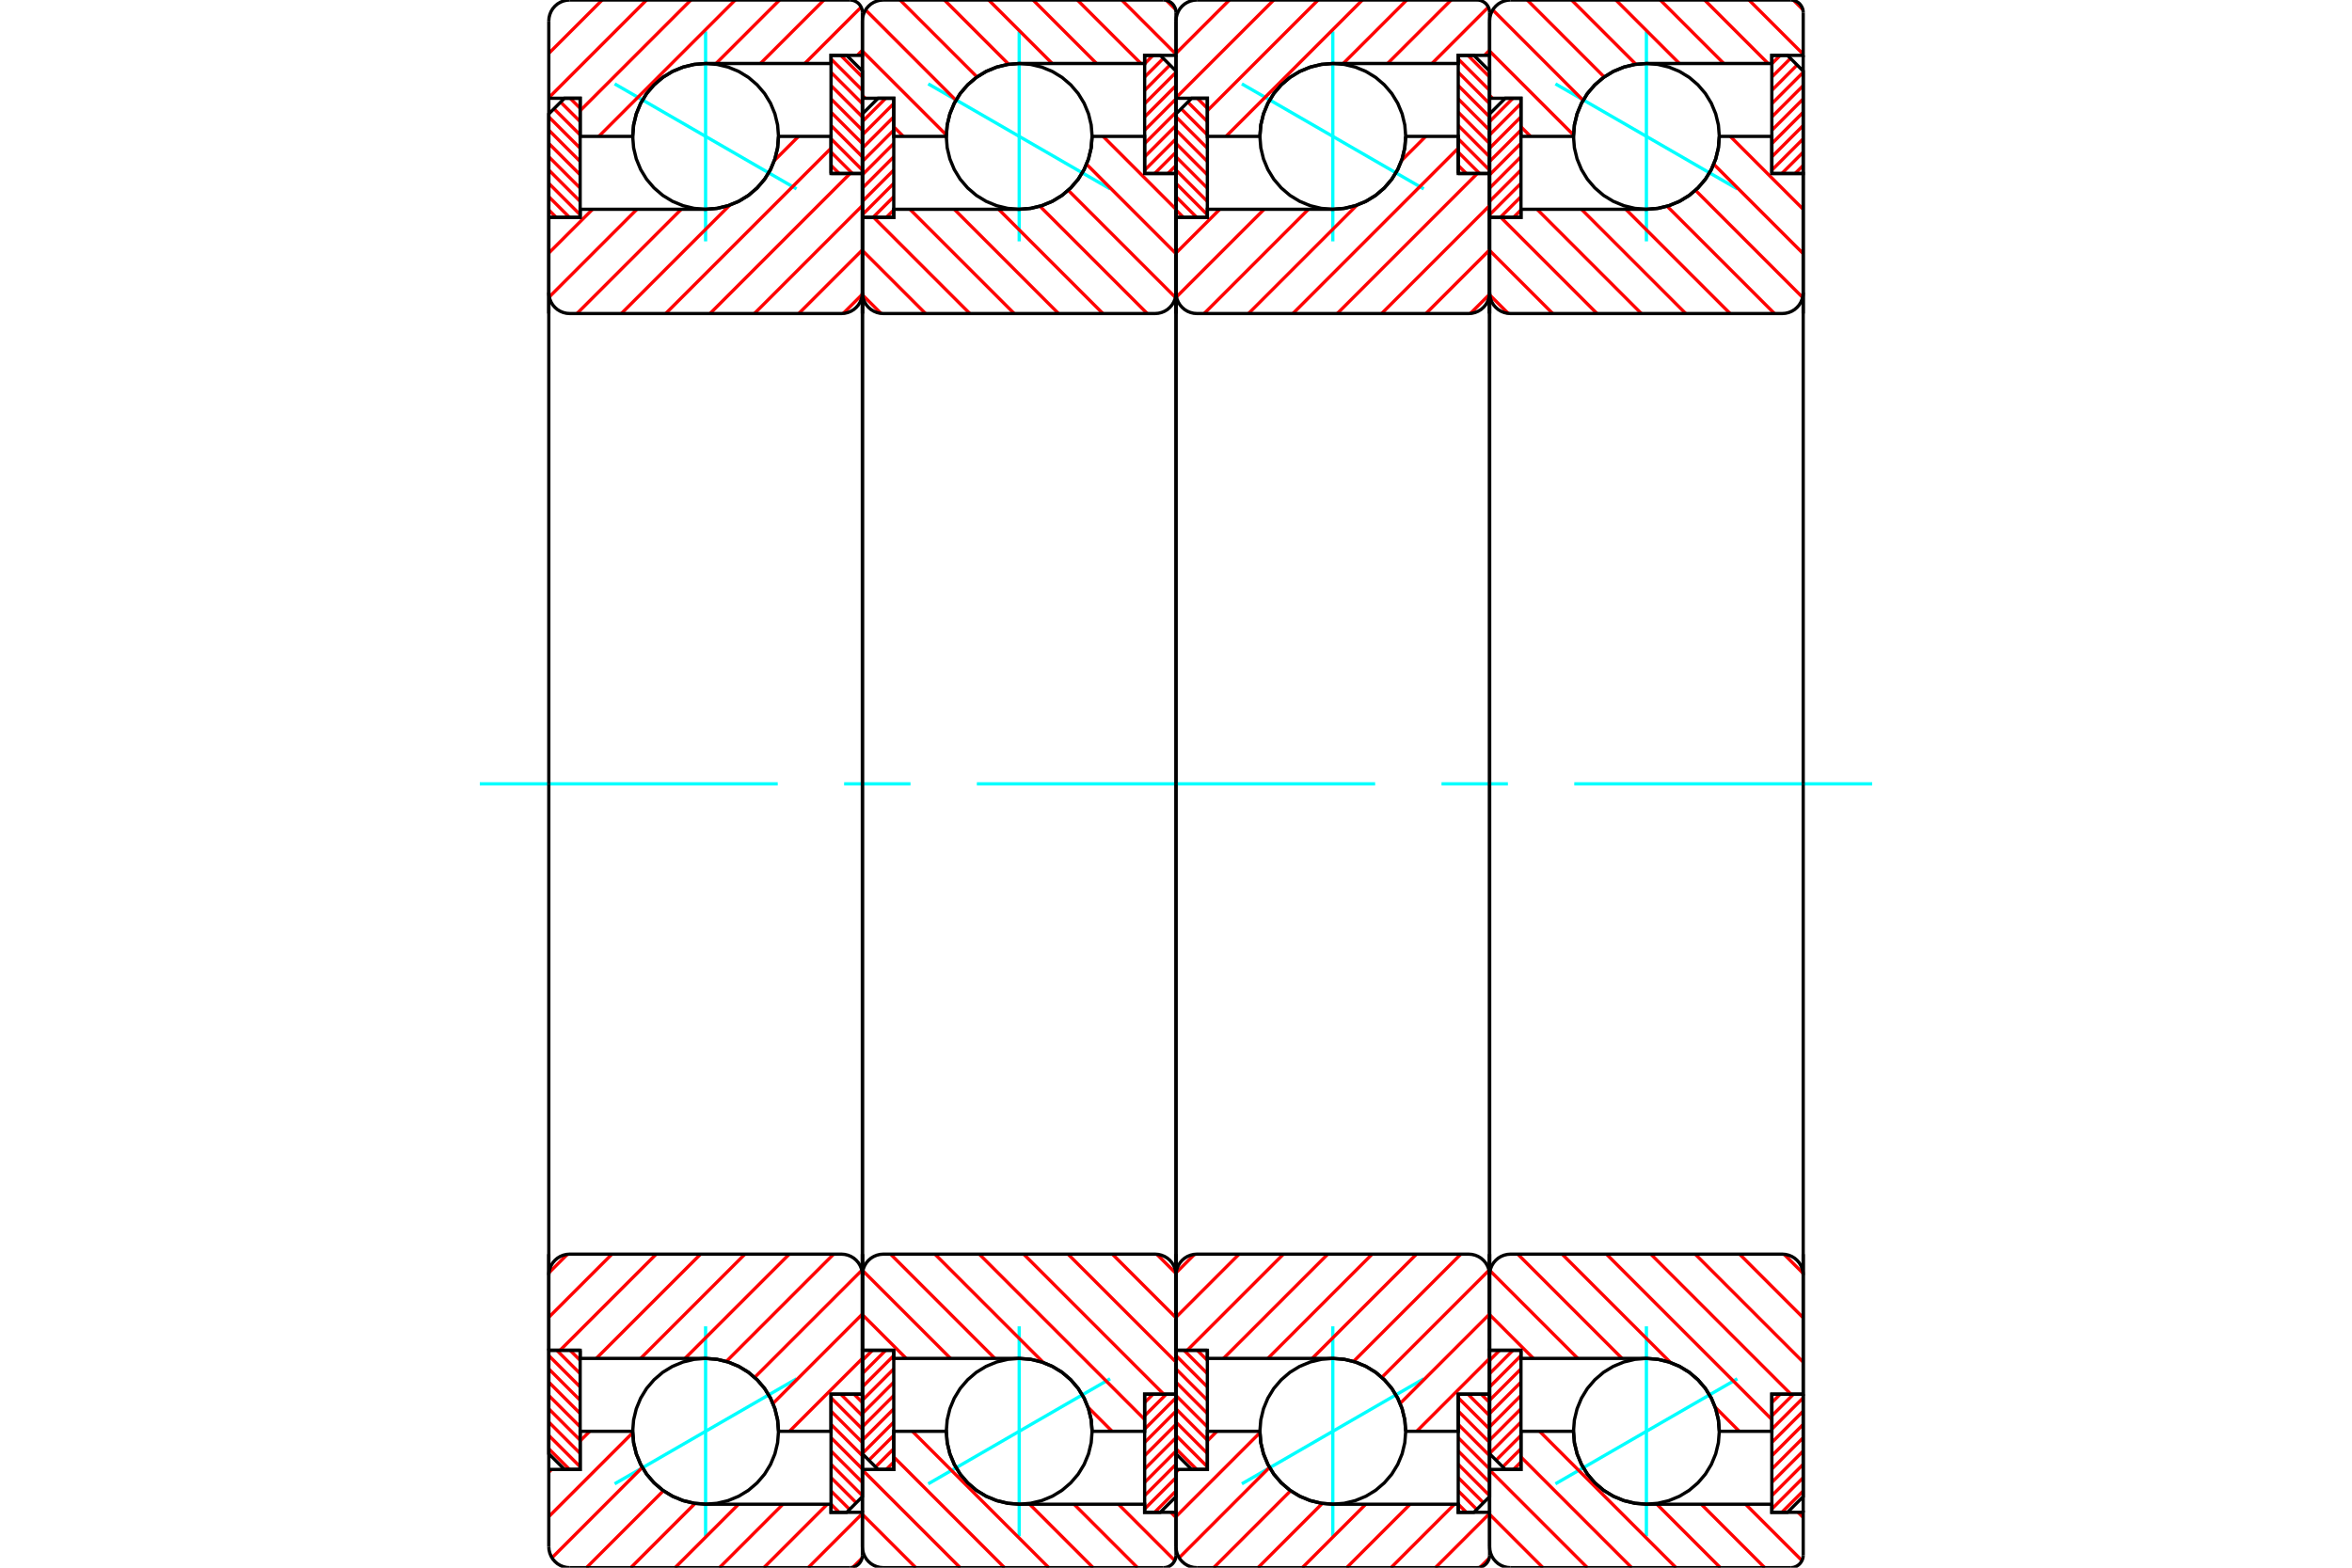 <?xml version="1.0" standalone="no"?>
<!DOCTYPE svg PUBLIC "-//W3C//DTD SVG 1.1//EN"
	"http://www.w3.org/Graphics/SVG/1.1/DTD/svg11.dtd">
<svg xmlns="http://www.w3.org/2000/svg" height="100%" width="100%" viewBox="0 0 36000 24000">
	<rect x="-1800" y="-1200" width="39600" height="26400" style="fill:#FFF"/>
	<g style="fill:none; fill-rule:evenodd" transform="matrix(1 0 0 1 0 0)">
		<g style="fill:none; stroke:#000; stroke-width:50; shape-rendering:geometricPrecision">
		</g>
		<g style="fill:none; stroke:#0FF; stroke-width:50; shape-rendering:geometricPrecision">
			<line x1="23808" y1="1284" x2="26592" y2="2892"/>
			<line x1="25200" y1="3695" x2="25200" y2="481"/>
			<line x1="25200" y1="23519" x2="25200" y2="20305"/>
			<line x1="26592" y1="21108" x2="23808" y2="22716"/>
		</g>
		<g style="fill:none; stroke:#F00; stroke-width:50; shape-rendering:geometricPrecision">
			<line x1="27120" y1="21472" x2="27248" y2="21344"/>
			<line x1="27120" y1="21675" x2="27451" y2="21344"/>
			<line x1="27120" y1="21879" x2="27600" y2="21399"/>
			<line x1="27120" y1="22083" x2="27600" y2="21603"/>
			<line x1="27120" y1="22286" x2="27600" y2="21806"/>
			<line x1="27120" y1="22490" x2="27600" y2="22010"/>
			<line x1="27120" y1="22694" x2="27600" y2="22214"/>
			<line x1="27120" y1="22897" x2="27600" y2="22417"/>
			<line x1="27120" y1="23101" x2="27600" y2="22621"/>
			<line x1="27273" y1="23152" x2="27600" y2="22825"/>
		</g>
		<g style="fill:none; stroke:#000; stroke-width:50; shape-rendering:geometricPrecision">
			<polyline points="27600,21344 27600,22912 27360,23152 27120,23152 27120,21344 27600,21344"/>
		</g>
		<g style="fill:none; stroke:#0FF; stroke-width:50; shape-rendering:geometricPrecision">
			<line x1="7344" y1="12000" x2="11904" y2="12000"/>
			<line x1="12920" y1="12000" x2="13936" y2="12000"/>
			<line x1="14952" y1="12000" x2="21048" y2="12000"/>
			<line x1="22064" y1="12000" x2="23080" y2="12000"/>
			<line x1="24096" y1="12000" x2="28656" y2="12000"/>
		</g>
		<g style="fill:none; stroke:#F00; stroke-width:50; shape-rendering:geometricPrecision">
			<line x1="27120" y1="976" x2="27248" y2="848"/>
			<line x1="27120" y1="1179" x2="27406" y2="894"/>
			<line x1="27120" y1="1383" x2="27507" y2="995"/>
			<line x1="27120" y1="1587" x2="27600" y2="1107"/>
			<line x1="27120" y1="1790" x2="27600" y2="1310"/>
			<line x1="27120" y1="1994" x2="27600" y2="1514"/>
			<line x1="27120" y1="2198" x2="27600" y2="1718"/>
			<line x1="27120" y1="2401" x2="27600" y2="1921"/>
			<line x1="27120" y1="2605" x2="27600" y2="2125"/>
			<line x1="27273" y1="2656" x2="27600" y2="2329"/>
			<line x1="27476" y1="2656" x2="27600" y2="2532"/>
		</g>
		<g style="fill:none; stroke:#000; stroke-width:50; shape-rendering:geometricPrecision">
			<polyline points="27120,2656 27120,848 27360,848 27600,1088 27600,2656 27120,2656"/>
		</g>
		<g style="fill:none; stroke:#F00; stroke-width:50; shape-rendering:geometricPrecision">
			<line x1="23280" y1="3214" x2="23166" y2="3328"/>
			<line x1="23280" y1="3011" x2="22963" y2="3328"/>
			<line x1="23280" y1="2807" x2="22800" y2="3287"/>
			<line x1="23280" y1="2603" x2="22800" y2="3083"/>
			<line x1="23280" y1="2400" x2="22800" y2="2880"/>
			<line x1="23280" y1="2196" x2="22800" y2="2676"/>
			<line x1="23280" y1="1992" x2="22800" y2="2472"/>
			<line x1="23280" y1="1789" x2="22800" y2="2269"/>
			<line x1="23280" y1="1585" x2="22800" y2="2065"/>
			<line x1="23157" y1="1504" x2="22800" y2="1861"/>
		</g>
		<g style="fill:none; stroke:#000; stroke-width:50; shape-rendering:geometricPrecision">
			<polyline points="22800,3328 22800,1744 23040,1504 23280,1504 23280,3328 22800,3328"/>
		</g>
		<g style="fill:none; stroke:#F00; stroke-width:50; shape-rendering:geometricPrecision">
			<line x1="23280" y1="22382" x2="23166" y2="22496"/>
			<line x1="23280" y1="22179" x2="23001" y2="22457"/>
			<line x1="23280" y1="21975" x2="22899" y2="22355"/>
			<line x1="23280" y1="21771" x2="22800" y2="22251"/>
			<line x1="23280" y1="21568" x2="22800" y2="22048"/>
			<line x1="23280" y1="21364" x2="22800" y2="21844"/>
			<line x1="23280" y1="21160" x2="22800" y2="21640"/>
			<line x1="23280" y1="20957" x2="22800" y2="21437"/>
			<line x1="23280" y1="20753" x2="22800" y2="21233"/>
			<line x1="23157" y1="20672" x2="22800" y2="21029"/>
			<line x1="22954" y1="20672" x2="22800" y2="20826"/>
		</g>
		<g style="fill:none; stroke:#000; stroke-width:50; shape-rendering:geometricPrecision">
			<polyline points="23280,20672 23280,22496 23040,22496 22800,22256 22800,20672 23280,20672"/>
			<polyline points="26316,2088 26302,1913 26261,1743 26194,1581 26103,1432 25989,1299 25856,1185 25707,1094 25545,1027 25375,986 25200,972 25025,986 24855,1027 24693,1094 24544,1185 24411,1299 24297,1432 24206,1581 24139,1743 24098,1913 24084,2088 24098,2263 24139,2433 24206,2595 24297,2744 24411,2877 24544,2991 24693,3082 24855,3149 25025,3190 25200,3204 25375,3190 25545,3149 25707,3082 25856,2991 25989,2877 26103,2744 26194,2595 26261,2433 26302,2263 26316,2088"/>
			<polyline points="26316,21912 26302,21737 26261,21567 26194,21405 26103,21256 25989,21123 25856,21009 25707,20918 25545,20851 25375,20810 25200,20796 25025,20810 24855,20851 24693,20918 24544,21009 24411,21123 24297,21256 24206,21405 24139,21567 24098,21737 24084,21912 24098,22087 24139,22257 24206,22419 24297,22568 24411,22701 24544,22815 24693,22906 24855,22973 25025,23014 25200,23028 25375,23014 25545,22973 25707,22906 25856,22815 25989,22701 26103,22568 26194,22419 26261,22257 26302,22087 26316,21912"/>
		</g>
		<g style="fill:none; stroke:#F00; stroke-width:50; shape-rendering:geometricPrecision">
			<line x1="27454" y1="6" x2="27594" y2="146"/>
			<line x1="26770" y1="0" x2="27600" y2="830"/>
			<line x1="26091" y1="0" x2="27063" y2="972"/>
			<line x1="25412" y1="0" x2="26384" y2="972"/>
			<line x1="24733" y1="0" x2="25705" y2="972"/>
			<line x1="24055" y1="0" x2="25039" y2="984"/>
			<line x1="23376" y1="0" x2="24554" y2="1178"/>
			<line x1="22848" y1="151" x2="24231" y2="1535"/>
			<line x1="22800" y1="782" x2="24085" y2="2067"/>
			<line x1="22800" y1="1461" x2="22843" y2="1504"/>
			<line x1="23280" y1="1941" x2="23427" y2="2088"/>
			<line x1="27521" y1="23152" x2="27600" y2="23231"/>
			<line x1="26718" y1="23028" x2="27581" y2="23891"/>
			<line x1="26039" y1="23028" x2="27011" y2="24000"/>
			<line x1="25360" y1="23028" x2="26332" y2="24000"/>
			<line x1="23565" y1="21912" x2="25653" y2="24000"/>
			<line x1="23280" y1="22305" x2="24975" y2="24000"/>
			<line x1="22800" y1="22504" x2="24296" y2="24000"/>
			<line x1="22800" y1="23183" x2="23617" y2="24000"/>
		</g>
		<g style="fill:none; stroke:#000; stroke-width:50; shape-rendering:geometricPrecision">
			<polyline points="22800,4800 22800,1504 22800,320"/>
			<polyline points="23120,0 23070,4 23021,16 22975,35 22932,61 22894,94 22861,132 22835,175 22816,221 22804,270 22800,320"/>
			<line x1="23120" y1="0" x2="27408" y2="0"/>
			<polyline points="27600,192 27598,162 27591,133 27579,105 27563,79 27544,56 27521,37 27495,21 27467,9 27438,2 27408,0"/>
			<polyline points="27600,192 27600,848 27120,848 27120,972 25200,972 25025,986 24855,1027 24693,1094 24544,1185 24411,1299 24297,1432 24206,1581 24139,1743 24098,1913 24084,2088 23280,2088 23280,1504 22800,1504"/>
			<line x1="27600" y1="848" x2="27600" y2="4800"/>
			<line x1="27600" y1="19200" x2="27600" y2="23152"/>
			<polyline points="22800,22496 23280,22496 23280,21912 24084,21912 24098,22087 24139,22257 24206,22419 24297,22568 24411,22701 24544,22815 24693,22906 24855,22973 25025,23014 25200,23028 27120,23028 27120,23152 27600,23152 27600,23808"/>
			<polyline points="27408,24000 27438,23998 27467,23991 27495,23979 27521,23963 27544,23944 27563,23921 27579,23895 27591,23867 27598,23838 27600,23808"/>
			<line x1="27408" y1="24000" x2="23120" y2="24000"/>
			<polyline points="22800,23680 22804,23730 22816,23779 22835,23825 22861,23868 22894,23906 22932,23939 22975,23965 23021,23984 23070,23996 23120,24000"/>
			<polyline points="22800,23680 22800,22496 22800,19200"/>
		</g>
		<g style="fill:none; stroke:#F00; stroke-width:50; shape-rendering:geometricPrecision">
			<line x1="26484" y1="2088" x2="27600" y2="3204"/>
			<line x1="26231" y1="2514" x2="27600" y2="3883"/>
			<line x1="25951" y1="2913" x2="27591" y2="4553"/>
			<line x1="25517" y1="3157" x2="27160" y2="4800"/>
			<line x1="24885" y1="3204" x2="26481" y2="4800"/>
			<line x1="24206" y1="3204" x2="25802" y2="4800"/>
			<line x1="23527" y1="3204" x2="25123" y2="4800"/>
			<line x1="22972" y1="3328" x2="24444" y2="4800"/>
			<line x1="22800" y1="3834" x2="23766" y2="4800"/>
			<line x1="22802" y1="4515" x2="23085" y2="4798"/>
			<line x1="27306" y1="19201" x2="27599" y2="19494"/>
			<line x1="26626" y1="19200" x2="27600" y2="20174"/>
			<line x1="25947" y1="19200" x2="27600" y2="20853"/>
			<line x1="25268" y1="19200" x2="27412" y2="21344"/>
			<line x1="24589" y1="19200" x2="27120" y2="21731"/>
			<line x1="23910" y1="19200" x2="25570" y2="20860"/>
			<line x1="26252" y1="21542" x2="26622" y2="21912"/>
			<line x1="23231" y1="19200" x2="24827" y2="20796"/>
			<line x1="22807" y1="19454" x2="24149" y2="20796"/>
			<line x1="22800" y1="20126" x2="23470" y2="20796"/>
		</g>
		<g style="fill:none; stroke:#000; stroke-width:50; shape-rendering:geometricPrecision">
			<line x1="22800" y1="12000" x2="22800" y2="3328"/>
			<polyline points="22800,4480 22804,4530 22816,4579 22835,4625 22861,4668 22894,4706 22932,4739 22975,4765 23021,4784 23070,4796 23120,4800 27280,4800 27330,4796 27379,4784 27425,4765 27468,4739 27506,4706 27539,4668 27565,4625 27584,4579 27596,4530 27600,4480 27600,2656 27120,2656 27120,2088 26316,2088"/>
			<polyline points="25200,3204 25375,3190 25545,3149 25707,3082 25856,2991 25989,2877 26103,2744 26194,2595 26261,2433 26302,2263 26316,2088"/>
			<polyline points="25200,3204 23280,3204 23280,3328 22800,3328"/>
			<line x1="27600" y1="12000" x2="27600" y2="4480"/>
			<line x1="27600" y1="19520" x2="27600" y2="12000"/>
			<polyline points="22800,20672 23280,20672 23280,20796 25200,20796"/>
			<polyline points="26316,21912 26302,21737 26261,21567 26194,21405 26103,21256 25989,21123 25856,21009 25707,20918 25545,20851 25375,20810 25200,20796"/>
			<polyline points="26316,21912 27120,21912 27120,21344 27600,21344 27600,19520 27596,19470 27584,19421 27565,19375 27539,19332 27506,19294 27468,19261 27425,19235 27379,19216 27330,19204 27280,19200 23120,19200 23070,19204 23021,19216 22975,19235 22932,19261 22894,19294 22861,19332 22835,19375 22816,19421 22804,19470 22800,19520"/>
			<line x1="22800" y1="20672" x2="22800" y2="12000"/>
		</g>
		<g style="fill:none; stroke:#0FF; stroke-width:50; shape-rendering:geometricPrecision">
			<line x1="19008" y1="1284" x2="21792" y2="2892"/>
			<line x1="20400" y1="3695" x2="20400" y2="481"/>
			<line x1="20400" y1="23519" x2="20400" y2="20305"/>
			<line x1="21792" y1="21108" x2="19008" y2="22716"/>
		</g>
		<g style="fill:none; stroke:#F00; stroke-width:50; shape-rendering:geometricPrecision">
			<line x1="22672" y1="21344" x2="22800" y2="21472"/>
			<line x1="22469" y1="21344" x2="22800" y2="21675"/>
			<line x1="22320" y1="21399" x2="22800" y2="21879"/>
			<line x1="22320" y1="21603" x2="22800" y2="22083"/>
			<line x1="22320" y1="21806" x2="22800" y2="22286"/>
			<line x1="22320" y1="22010" x2="22800" y2="22490"/>
			<line x1="22320" y1="22214" x2="22800" y2="22694"/>
			<line x1="22320" y1="22417" x2="22800" y2="22897"/>
			<line x1="22320" y1="22621" x2="22706" y2="23006"/>
			<line x1="22320" y1="22825" x2="22604" y2="23108"/>
			<line x1="22320" y1="23028" x2="22444" y2="23152"/>
		</g>
		<g style="fill:none; stroke:#000; stroke-width:50; shape-rendering:geometricPrecision">
			<polyline points="22800,21344 22800,22912 22560,23152 22320,23152 22320,21344 22800,21344"/>
		</g>
		<g style="fill:none; stroke:#F00; stroke-width:50; shape-rendering:geometricPrecision">
			<line x1="22469" y1="848" x2="22800" y2="1179"/>
			<line x1="22320" y1="903" x2="22800" y2="1383"/>
			<line x1="22320" y1="1107" x2="22800" y2="1587"/>
			<line x1="22320" y1="1310" x2="22800" y2="1790"/>
			<line x1="22320" y1="1514" x2="22800" y2="1994"/>
			<line x1="22320" y1="1718" x2="22800" y2="2198"/>
			<line x1="22320" y1="1921" x2="22800" y2="2401"/>
			<line x1="22320" y1="2125" x2="22800" y2="2605"/>
			<line x1="22320" y1="2329" x2="22647" y2="2656"/>
			<line x1="22320" y1="2532" x2="22444" y2="2656"/>
		</g>
		<g style="fill:none; stroke:#000; stroke-width:50; shape-rendering:geometricPrecision">
			<polyline points="22320,2656 22320,848 22560,848 22800,1088 22800,2656 22320,2656"/>
		</g>
		<g style="fill:none; stroke:#F00; stroke-width:50; shape-rendering:geometricPrecision">
			<line x1="18114" y1="3328" x2="18000" y2="3214"/>
			<line x1="18317" y1="3328" x2="18000" y2="3011"/>
			<line x1="18480" y1="3287" x2="18000" y2="2807"/>
			<line x1="18480" y1="3083" x2="18000" y2="2603"/>
			<line x1="18480" y1="2880" x2="18000" y2="2400"/>
			<line x1="18480" y1="2676" x2="18000" y2="2196"/>
			<line x1="18480" y1="2472" x2="18000" y2="1992"/>
			<line x1="18480" y1="2269" x2="18000" y2="1789"/>
			<line x1="18480" y1="2065" x2="18079" y2="1665"/>
			<line x1="18480" y1="1861" x2="18181" y2="1563"/>
			<line x1="18480" y1="1658" x2="18326" y2="1504"/>
		</g>
		<g style="fill:none; stroke:#000; stroke-width:50; shape-rendering:geometricPrecision">
			<polyline points="18000,3328 18000,1744 18240,1504 18480,1504 18480,3328 18000,3328"/>
		</g>
		<g style="fill:none; stroke:#F00; stroke-width:50; shape-rendering:geometricPrecision">
			<line x1="18317" y1="22496" x2="18000" y2="22179"/>
			<line x1="18480" y1="22455" x2="18000" y2="21975"/>
			<line x1="18480" y1="22251" x2="18000" y2="21771"/>
			<line x1="18480" y1="22048" x2="18000" y2="21568"/>
			<line x1="18480" y1="21844" x2="18000" y2="21364"/>
			<line x1="18480" y1="21640" x2="18000" y2="21160"/>
			<line x1="18480" y1="21437" x2="18000" y2="20957"/>
			<line x1="18480" y1="21233" x2="18000" y2="20753"/>
			<line x1="18480" y1="21029" x2="18123" y2="20672"/>
			<line x1="18480" y1="20826" x2="18326" y2="20672"/>
		</g>
		<g style="fill:none; stroke:#000; stroke-width:50; shape-rendering:geometricPrecision">
			<polyline points="18480,20672 18480,22496 18240,22496 18000,22256 18000,20672 18480,20672"/>
			<polyline points="21516,2088 21502,1913 21461,1743 21394,1581 21303,1432 21189,1299 21056,1185 20907,1094 20745,1027 20575,986 20400,972 20225,986 20055,1027 19893,1094 19744,1185 19611,1299 19497,1432 19406,1581 19339,1743 19298,1913 19284,2088 19298,2263 19339,2433 19406,2595 19497,2744 19611,2877 19744,2991 19893,3082 20055,3149 20225,3190 20400,3204 20575,3190 20745,3149 20907,3082 21056,2991 21189,2877 21303,2744 21394,2595 21461,2433 21502,2263 21516,2088"/>
			<polyline points="21516,21912 21502,21737 21461,21567 21394,21405 21303,21256 21189,21123 21056,21009 20907,20918 20745,20851 20575,20810 20400,20796 20225,20810 20055,20851 19893,20918 19744,21009 19611,21123 19497,21256 19406,21405 19339,21567 19298,21737 19284,21912 19298,22087 19339,22257 19406,22419 19497,22568 19611,22701 19744,22815 19893,22906 20055,22973 20225,23014 20400,23028 20575,23014 20745,22973 20907,22906 21056,22815 21189,22701 21303,22568 21394,22419 21461,22257 21502,22087 21516,21912"/>
		</g>
		<g style="fill:none; stroke:#F00; stroke-width:50; shape-rendering:geometricPrecision">
			<line x1="22794" y1="23854" x2="22654" y2="23994"/>
			<line x1="22800" y1="23170" x2="21970" y2="24000"/>
			<line x1="22263" y1="23028" x2="21291" y2="24000"/>
			<line x1="21584" y1="23028" x2="20612" y2="24000"/>
			<line x1="20905" y1="23028" x2="19933" y2="24000"/>
			<line x1="20239" y1="23016" x2="19255" y2="24000"/>
			<line x1="19754" y1="22822" x2="18576" y2="24000"/>
			<line x1="19431" y1="22465" x2="18048" y2="23849"/>
			<line x1="19285" y1="21933" x2="18000" y2="23218"/>
			<line x1="18627" y1="21912" x2="18480" y2="22059"/>
			<line x1="18043" y1="22496" x2="18000" y2="22539"/>
			<line x1="22800" y1="769" x2="22721" y2="848"/>
			<line x1="22781" y1="109" x2="21918" y2="972"/>
			<line x1="22211" y1="0" x2="21239" y2="972"/>
			<line x1="21532" y1="0" x2="20560" y2="972"/>
			<line x1="20853" y1="0" x2="18765" y2="2088"/>
			<line x1="20175" y1="0" x2="18480" y2="1695"/>
			<line x1="19496" y1="0" x2="18000" y2="1496"/>
			<line x1="18817" y1="0" x2="18000" y2="817"/>
		</g>
		<g style="fill:none; stroke:#000; stroke-width:50; shape-rendering:geometricPrecision">
			<polyline points="18000,4800 18000,1504 18000,320"/>
			<polyline points="18320,0 18270,4 18221,16 18175,35 18132,61 18094,94 18061,132 18035,175 18016,221 18004,270 18000,320"/>
			<line x1="18320" y1="0" x2="22608" y2="0"/>
			<polyline points="22800,192 22798,162 22791,133 22779,105 22763,79 22744,56 22721,37 22695,21 22667,9 22638,2 22608,0"/>
			<polyline points="22800,192 22800,848 22320,848 22320,972 20400,972 20225,986 20055,1027 19893,1094 19744,1185 19611,1299 19497,1432 19406,1581 19339,1743 19298,1913 19284,2088 18480,2088 18480,1504 18000,1504"/>
			<line x1="22800" y1="848" x2="22800" y2="4800"/>
			<line x1="22800" y1="19200" x2="22800" y2="23152"/>
			<polyline points="18000,22496 18480,22496 18480,21912 19284,21912 19298,22087 19339,22257 19406,22419 19497,22568 19611,22701 19744,22815 19893,22906 20055,22973 20225,23014 20400,23028 22320,23028 22320,23152 22800,23152 22800,23808"/>
			<polyline points="22608,24000 22638,23998 22667,23991 22695,23979 22721,23963 22744,23944 22763,23921 22779,23895 22791,23867 22798,23838 22800,23808"/>
			<line x1="22608" y1="24000" x2="18320" y2="24000"/>
			<polyline points="18000,23680 18004,23730 18016,23779 18035,23825 18061,23868 18094,23906 18132,23939 18175,23965 18221,23984 18270,23996 18320,24000"/>
			<polyline points="18000,23680 18000,22496 18000,19200"/>
		</g>
		<g style="fill:none; stroke:#F00; stroke-width:50; shape-rendering:geometricPrecision">
			<line x1="22800" y1="20796" x2="21684" y2="21912"/>
			<line x1="22800" y1="20117" x2="21431" y2="21486"/>
			<line x1="22791" y1="19447" x2="21151" y2="21087"/>
			<line x1="22360" y1="19200" x2="20717" y2="20843"/>
			<line x1="21681" y1="19200" x2="20085" y2="20796"/>
			<line x1="21002" y1="19200" x2="19406" y2="20796"/>
			<line x1="20323" y1="19200" x2="18727" y2="20796"/>
			<line x1="19644" y1="19200" x2="18172" y2="20672"/>
			<line x1="18966" y1="19200" x2="18000" y2="20166"/>
			<line x1="18285" y1="19202" x2="18002" y2="19485"/>
			<line x1="22799" y1="4506" x2="22506" y2="4799"/>
			<line x1="22800" y1="3826" x2="21826" y2="4800"/>
			<line x1="22800" y1="3147" x2="21147" y2="4800"/>
			<line x1="22612" y1="2656" x2="20468" y2="4800"/>
			<line x1="22320" y1="2269" x2="19789" y2="4800"/>
			<line x1="21822" y1="2088" x2="21452" y2="2458"/>
			<line x1="20770" y1="3140" x2="19110" y2="4800"/>
			<line x1="20027" y1="3204" x2="18431" y2="4800"/>
			<line x1="19349" y1="3204" x2="18007" y2="4546"/>
			<line x1="18670" y1="3204" x2="18000" y2="3874"/>
		</g>
		<g style="fill:none; stroke:#000; stroke-width:50; shape-rendering:geometricPrecision">
			<line x1="18000" y1="12000" x2="18000" y2="3328"/>
			<polyline points="18000,4480 18004,4530 18016,4579 18035,4625 18061,4668 18094,4706 18132,4739 18175,4765 18221,4784 18270,4796 18320,4800 22480,4800 22530,4796 22579,4784 22625,4765 22668,4739 22706,4706 22739,4668 22765,4625 22784,4579 22796,4530 22800,4480 22800,2656 22320,2656 22320,2088 21516,2088"/>
			<polyline points="20400,3204 20575,3190 20745,3149 20907,3082 21056,2991 21189,2877 21303,2744 21394,2595 21461,2433 21502,2263 21516,2088"/>
			<polyline points="20400,3204 18480,3204 18480,3328 18000,3328"/>
			<line x1="22800" y1="12000" x2="22800" y2="4480"/>
			<line x1="22800" y1="19520" x2="22800" y2="12000"/>
			<polyline points="18000,20672 18480,20672 18480,20796 20400,20796"/>
			<polyline points="21516,21912 21502,21737 21461,21567 21394,21405 21303,21256 21189,21123 21056,21009 20907,20918 20745,20851 20575,20810 20400,20796"/>
			<polyline points="21516,21912 22320,21912 22320,21344 22800,21344 22800,19520 22796,19470 22784,19421 22765,19375 22739,19332 22706,19294 22668,19261 22625,19235 22579,19216 22530,19204 22480,19200 18320,19200 18270,19204 18221,19216 18175,19235 18132,19261 18094,19294 18061,19332 18035,19375 18016,19421 18004,19470 18000,19520"/>
			<line x1="18000" y1="20672" x2="18000" y2="12000"/>
		</g>
		<g style="fill:none; stroke:#0FF; stroke-width:50; shape-rendering:geometricPrecision">
			<line x1="14208" y1="1284" x2="16992" y2="2892"/>
			<line x1="15600" y1="3695" x2="15600" y2="481"/>
			<line x1="15600" y1="23519" x2="15600" y2="20305"/>
			<line x1="16992" y1="21108" x2="14208" y2="22716"/>
		</g>
		<g style="fill:none; stroke:#F00; stroke-width:50; shape-rendering:geometricPrecision">
			<line x1="17520" y1="21472" x2="17648" y2="21344"/>
			<line x1="17520" y1="21675" x2="17851" y2="21344"/>
			<line x1="17520" y1="21879" x2="18000" y2="21399"/>
			<line x1="17520" y1="22083" x2="18000" y2="21603"/>
			<line x1="17520" y1="22286" x2="18000" y2="21806"/>
			<line x1="17520" y1="22490" x2="18000" y2="22010"/>
			<line x1="17520" y1="22694" x2="18000" y2="22214"/>
			<line x1="17520" y1="22897" x2="18000" y2="22417"/>
			<line x1="17520" y1="23101" x2="18000" y2="22621"/>
			<line x1="17673" y1="23152" x2="18000" y2="22825"/>
		</g>
		<g style="fill:none; stroke:#000; stroke-width:50; shape-rendering:geometricPrecision">
			<polyline points="18000,21344 18000,22912 17760,23152 17520,23152 17520,21344 18000,21344"/>
		</g>
		<g style="fill:none; stroke:#F00; stroke-width:50; shape-rendering:geometricPrecision">
			<line x1="17520" y1="976" x2="17648" y2="848"/>
			<line x1="17520" y1="1179" x2="17806" y2="894"/>
			<line x1="17520" y1="1383" x2="17907" y2="995"/>
			<line x1="17520" y1="1587" x2="18000" y2="1107"/>
			<line x1="17520" y1="1790" x2="18000" y2="1310"/>
			<line x1="17520" y1="1994" x2="18000" y2="1514"/>
			<line x1="17520" y1="2198" x2="18000" y2="1718"/>
			<line x1="17520" y1="2401" x2="18000" y2="1921"/>
			<line x1="17520" y1="2605" x2="18000" y2="2125"/>
			<line x1="17673" y1="2656" x2="18000" y2="2329"/>
			<line x1="17876" y1="2656" x2="18000" y2="2532"/>
		</g>
		<g style="fill:none; stroke:#000; stroke-width:50; shape-rendering:geometricPrecision">
			<polyline points="17520,2656 17520,848 17760,848 18000,1088 18000,2656 17520,2656"/>
		</g>
		<g style="fill:none; stroke:#F00; stroke-width:50; shape-rendering:geometricPrecision">
			<line x1="13680" y1="3214" x2="13566" y2="3328"/>
			<line x1="13680" y1="3011" x2="13363" y2="3328"/>
			<line x1="13680" y1="2807" x2="13200" y2="3287"/>
			<line x1="13680" y1="2603" x2="13200" y2="3083"/>
			<line x1="13680" y1="2400" x2="13200" y2="2880"/>
			<line x1="13680" y1="2196" x2="13200" y2="2676"/>
			<line x1="13680" y1="1992" x2="13200" y2="2472"/>
			<line x1="13680" y1="1789" x2="13200" y2="2269"/>
			<line x1="13680" y1="1585" x2="13200" y2="2065"/>
			<line x1="13557" y1="1504" x2="13200" y2="1861"/>
		</g>
		<g style="fill:none; stroke:#000; stroke-width:50; shape-rendering:geometricPrecision">
			<polyline points="13200,3328 13200,1744 13440,1504 13680,1504 13680,3328 13200,3328"/>
		</g>
		<g style="fill:none; stroke:#F00; stroke-width:50; shape-rendering:geometricPrecision">
			<line x1="13680" y1="22382" x2="13566" y2="22496"/>
			<line x1="13680" y1="22179" x2="13401" y2="22457"/>
			<line x1="13680" y1="21975" x2="13299" y2="22355"/>
			<line x1="13680" y1="21771" x2="13200" y2="22251"/>
			<line x1="13680" y1="21568" x2="13200" y2="22048"/>
			<line x1="13680" y1="21364" x2="13200" y2="21844"/>
			<line x1="13680" y1="21160" x2="13200" y2="21640"/>
			<line x1="13680" y1="20957" x2="13200" y2="21437"/>
			<line x1="13680" y1="20753" x2="13200" y2="21233"/>
			<line x1="13557" y1="20672" x2="13200" y2="21029"/>
			<line x1="13354" y1="20672" x2="13200" y2="20826"/>
		</g>
		<g style="fill:none; stroke:#000; stroke-width:50; shape-rendering:geometricPrecision">
			<polyline points="13680,20672 13680,22496 13440,22496 13200,22256 13200,20672 13680,20672"/>
			<polyline points="16716,2088 16702,1913 16661,1743 16594,1581 16503,1432 16389,1299 16256,1185 16107,1094 15945,1027 15775,986 15600,972 15425,986 15255,1027 15093,1094 14944,1185 14811,1299 14697,1432 14606,1581 14539,1743 14498,1913 14484,2088 14498,2263 14539,2433 14606,2595 14697,2744 14811,2877 14944,2991 15093,3082 15255,3149 15425,3190 15600,3204 15775,3190 15945,3149 16107,3082 16256,2991 16389,2877 16503,2744 16594,2595 16661,2433 16702,2263 16716,2088"/>
			<polyline points="16716,21912 16702,21737 16661,21567 16594,21405 16503,21256 16389,21123 16256,21009 16107,20918 15945,20851 15775,20810 15600,20796 15425,20810 15255,20851 15093,20918 14944,21009 14811,21123 14697,21256 14606,21405 14539,21567 14498,21737 14484,21912 14498,22087 14539,22257 14606,22419 14697,22568 14811,22701 14944,22815 15093,22906 15255,22973 15425,23014 15600,23028 15775,23014 15945,22973 16107,22906 16256,22815 16389,22701 16503,22568 16594,22419 16661,22257 16702,22087 16716,21912"/>
		</g>
		<g style="fill:none; stroke:#F00; stroke-width:50; shape-rendering:geometricPrecision">
			<line x1="17854" y1="6" x2="17994" y2="146"/>
			<line x1="17170" y1="0" x2="18000" y2="830"/>
			<line x1="16491" y1="0" x2="17463" y2="972"/>
			<line x1="15812" y1="0" x2="16784" y2="972"/>
			<line x1="15133" y1="0" x2="16105" y2="972"/>
			<line x1="14455" y1="0" x2="15439" y2="984"/>
			<line x1="13776" y1="0" x2="14954" y2="1178"/>
			<line x1="13248" y1="151" x2="14631" y2="1535"/>
			<line x1="13200" y1="782" x2="14485" y2="2067"/>
			<line x1="13200" y1="1461" x2="13243" y2="1504"/>
			<line x1="13680" y1="1941" x2="13827" y2="2088"/>
			<line x1="17921" y1="23152" x2="18000" y2="23231"/>
			<line x1="17118" y1="23028" x2="17981" y2="23891"/>
			<line x1="16439" y1="23028" x2="17411" y2="24000"/>
			<line x1="15760" y1="23028" x2="16732" y2="24000"/>
			<line x1="13965" y1="21912" x2="16053" y2="24000"/>
			<line x1="13680" y1="22305" x2="15375" y2="24000"/>
			<line x1="13200" y1="22504" x2="14696" y2="24000"/>
			<line x1="13200" y1="23183" x2="14017" y2="24000"/>
		</g>
		<g style="fill:none; stroke:#000; stroke-width:50; shape-rendering:geometricPrecision">
			<polyline points="13200,4800 13200,1504 13200,320"/>
			<polyline points="13520,0 13470,4 13421,16 13375,35 13332,61 13294,94 13261,132 13235,175 13216,221 13204,270 13200,320"/>
			<line x1="13520" y1="0" x2="17808" y2="0"/>
			<polyline points="18000,192 17998,162 17991,133 17979,105 17963,79 17944,56 17921,37 17895,21 17867,9 17838,2 17808,0"/>
			<polyline points="18000,192 18000,848 17520,848 17520,972 15600,972 15425,986 15255,1027 15093,1094 14944,1185 14811,1299 14697,1432 14606,1581 14539,1743 14498,1913 14484,2088 13680,2088 13680,1504 13200,1504"/>
			<line x1="18000" y1="848" x2="18000" y2="4800"/>
			<line x1="18000" y1="19200" x2="18000" y2="23152"/>
			<polyline points="13200,22496 13680,22496 13680,21912 14484,21912 14498,22087 14539,22257 14606,22419 14697,22568 14811,22701 14944,22815 15093,22906 15255,22973 15425,23014 15600,23028 17520,23028 17520,23152 18000,23152 18000,23808"/>
			<polyline points="17808,24000 17838,23998 17867,23991 17895,23979 17921,23963 17944,23944 17963,23921 17979,23895 17991,23867 17998,23838 18000,23808"/>
			<line x1="17808" y1="24000" x2="13520" y2="24000"/>
			<polyline points="13200,23680 13204,23730 13216,23779 13235,23825 13261,23868 13294,23906 13332,23939 13375,23965 13421,23984 13470,23996 13520,24000"/>
			<polyline points="13200,23680 13200,22496 13200,19200"/>
		</g>
		<g style="fill:none; stroke:#F00; stroke-width:50; shape-rendering:geometricPrecision">
			<line x1="16884" y1="2088" x2="18000" y2="3204"/>
			<line x1="16631" y1="2514" x2="18000" y2="3883"/>
			<line x1="16351" y1="2913" x2="17991" y2="4553"/>
			<line x1="15917" y1="3157" x2="17560" y2="4800"/>
			<line x1="15285" y1="3204" x2="16881" y2="4800"/>
			<line x1="14606" y1="3204" x2="16202" y2="4800"/>
			<line x1="13927" y1="3204" x2="15523" y2="4800"/>
			<line x1="13372" y1="3328" x2="14844" y2="4800"/>
			<line x1="13200" y1="3834" x2="14166" y2="4800"/>
			<line x1="13202" y1="4515" x2="13485" y2="4798"/>
			<line x1="17706" y1="19201" x2="17999" y2="19494"/>
			<line x1="17026" y1="19200" x2="18000" y2="20174"/>
			<line x1="16347" y1="19200" x2="18000" y2="20853"/>
			<line x1="15668" y1="19200" x2="17812" y2="21344"/>
			<line x1="14989" y1="19200" x2="17520" y2="21731"/>
			<line x1="14310" y1="19200" x2="15970" y2="20860"/>
			<line x1="16652" y1="21542" x2="17022" y2="21912"/>
			<line x1="13631" y1="19200" x2="15227" y2="20796"/>
			<line x1="13207" y1="19454" x2="14549" y2="20796"/>
			<line x1="13200" y1="20126" x2="13870" y2="20796"/>
		</g>
		<g style="fill:none; stroke:#000; stroke-width:50; shape-rendering:geometricPrecision">
			<line x1="13200" y1="12000" x2="13200" y2="3328"/>
			<polyline points="13200,4480 13204,4530 13216,4579 13235,4625 13261,4668 13294,4706 13332,4739 13375,4765 13421,4784 13470,4796 13520,4800 17680,4800 17730,4796 17779,4784 17825,4765 17868,4739 17906,4706 17939,4668 17965,4625 17984,4579 17996,4530 18000,4480 18000,2656 17520,2656 17520,2088 16716,2088"/>
			<polyline points="15600,3204 15775,3190 15945,3149 16107,3082 16256,2991 16389,2877 16503,2744 16594,2595 16661,2433 16702,2263 16716,2088"/>
			<polyline points="15600,3204 13680,3204 13680,3328 13200,3328"/>
			<line x1="18000" y1="12000" x2="18000" y2="4480"/>
			<line x1="18000" y1="19520" x2="18000" y2="12000"/>
			<polyline points="13200,20672 13680,20672 13680,20796 15600,20796"/>
			<polyline points="16716,21912 16702,21737 16661,21567 16594,21405 16503,21256 16389,21123 16256,21009 16107,20918 15945,20851 15775,20810 15600,20796"/>
			<polyline points="16716,21912 17520,21912 17520,21344 18000,21344 18000,19520 17996,19470 17984,19421 17965,19375 17939,19332 17906,19294 17868,19261 17825,19235 17779,19216 17730,19204 17680,19200 13520,19200 13470,19204 13421,19216 13375,19235 13332,19261 13294,19294 13261,19332 13235,19375 13216,19421 13204,19470 13200,19520"/>
			<line x1="13200" y1="20672" x2="13200" y2="12000"/>
		</g>
		<g style="fill:none; stroke:#0FF; stroke-width:50; shape-rendering:geometricPrecision">
			<line x1="9408" y1="1284" x2="12192" y2="2892"/>
			<line x1="10800" y1="3695" x2="10800" y2="481"/>
			<line x1="10800" y1="23519" x2="10800" y2="20305"/>
			<line x1="12192" y1="21108" x2="9408" y2="22716"/>
		</g>
		<g style="fill:none; stroke:#F00; stroke-width:50; shape-rendering:geometricPrecision">
			<line x1="13072" y1="21344" x2="13200" y2="21472"/>
			<line x1="12869" y1="21344" x2="13200" y2="21675"/>
			<line x1="12720" y1="21399" x2="13200" y2="21879"/>
			<line x1="12720" y1="21603" x2="13200" y2="22083"/>
			<line x1="12720" y1="21806" x2="13200" y2="22286"/>
			<line x1="12720" y1="22010" x2="13200" y2="22490"/>
			<line x1="12720" y1="22214" x2="13200" y2="22694"/>
			<line x1="12720" y1="22417" x2="13200" y2="22897"/>
			<line x1="12720" y1="22621" x2="13106" y2="23006"/>
			<line x1="12720" y1="22825" x2="13004" y2="23108"/>
			<line x1="12720" y1="23028" x2="12844" y2="23152"/>
		</g>
		<g style="fill:none; stroke:#000; stroke-width:50; shape-rendering:geometricPrecision">
			<polyline points="13200,21344 13200,22912 12960,23152 12720,23152 12720,21344 13200,21344"/>
		</g>
		<g style="fill:none; stroke:#F00; stroke-width:50; shape-rendering:geometricPrecision">
			<line x1="12869" y1="848" x2="13200" y2="1179"/>
			<line x1="12720" y1="903" x2="13200" y2="1383"/>
			<line x1="12720" y1="1107" x2="13200" y2="1587"/>
			<line x1="12720" y1="1310" x2="13200" y2="1790"/>
			<line x1="12720" y1="1514" x2="13200" y2="1994"/>
			<line x1="12720" y1="1718" x2="13200" y2="2198"/>
			<line x1="12720" y1="1921" x2="13200" y2="2401"/>
			<line x1="12720" y1="2125" x2="13200" y2="2605"/>
			<line x1="12720" y1="2329" x2="13047" y2="2656"/>
			<line x1="12720" y1="2532" x2="12844" y2="2656"/>
		</g>
		<g style="fill:none; stroke:#000; stroke-width:50; shape-rendering:geometricPrecision">
			<polyline points="12720,2656 12720,848 12960,848 13200,1088 13200,2656 12720,2656"/>
		</g>
		<g style="fill:none; stroke:#F00; stroke-width:50; shape-rendering:geometricPrecision">
			<line x1="8514" y1="3328" x2="8400" y2="3214"/>
			<line x1="8717" y1="3328" x2="8400" y2="3011"/>
			<line x1="8880" y1="3287" x2="8400" y2="2807"/>
			<line x1="8880" y1="3083" x2="8400" y2="2603"/>
			<line x1="8880" y1="2880" x2="8400" y2="2400"/>
			<line x1="8880" y1="2676" x2="8400" y2="2196"/>
			<line x1="8880" y1="2472" x2="8400" y2="1992"/>
			<line x1="8880" y1="2269" x2="8400" y2="1789"/>
			<line x1="8880" y1="2065" x2="8479" y2="1665"/>
			<line x1="8880" y1="1861" x2="8581" y2="1563"/>
			<line x1="8880" y1="1658" x2="8726" y2="1504"/>
		</g>
		<g style="fill:none; stroke:#000; stroke-width:50; shape-rendering:geometricPrecision">
			<polyline points="8400,3328 8400,1744 8640,1504 8880,1504 8880,3328 8400,3328"/>
		</g>
		<g style="fill:none; stroke:#F00; stroke-width:50; shape-rendering:geometricPrecision">
			<line x1="8717" y1="22496" x2="8400" y2="22179"/>
			<line x1="8880" y1="22455" x2="8400" y2="21975"/>
			<line x1="8880" y1="22251" x2="8400" y2="21771"/>
			<line x1="8880" y1="22048" x2="8400" y2="21568"/>
			<line x1="8880" y1="21844" x2="8400" y2="21364"/>
			<line x1="8880" y1="21640" x2="8400" y2="21160"/>
			<line x1="8880" y1="21437" x2="8400" y2="20957"/>
			<line x1="8880" y1="21233" x2="8400" y2="20753"/>
			<line x1="8880" y1="21029" x2="8523" y2="20672"/>
			<line x1="8880" y1="20826" x2="8726" y2="20672"/>
		</g>
		<g style="fill:none; stroke:#000; stroke-width:50; shape-rendering:geometricPrecision">
			<polyline points="8880,20672 8880,22496 8640,22496 8400,22256 8400,20672 8880,20672"/>
			<polyline points="11916,2088 11902,1913 11861,1743 11794,1581 11703,1432 11589,1299 11456,1185 11307,1094 11145,1027 10975,986 10800,972 10625,986 10455,1027 10293,1094 10144,1185 10011,1299 9897,1432 9806,1581 9739,1743 9698,1913 9684,2088 9698,2263 9739,2433 9806,2595 9897,2744 10011,2877 10144,2991 10293,3082 10455,3149 10625,3190 10800,3204 10975,3190 11145,3149 11307,3082 11456,2991 11589,2877 11703,2744 11794,2595 11861,2433 11902,2263 11916,2088"/>
			<polyline points="11916,21912 11902,21737 11861,21567 11794,21405 11703,21256 11589,21123 11456,21009 11307,20918 11145,20851 10975,20810 10800,20796 10625,20810 10455,20851 10293,20918 10144,21009 10011,21123 9897,21256 9806,21405 9739,21567 9698,21737 9684,21912 9698,22087 9739,22257 9806,22419 9897,22568 10011,22701 10144,22815 10293,22906 10455,22973 10625,23014 10800,23028 10975,23014 11145,22973 11307,22906 11456,22815 11589,22701 11703,22568 11794,22419 11861,22257 11902,22087 11916,21912"/>
		</g>
		<g style="fill:none; stroke:#F00; stroke-width:50; shape-rendering:geometricPrecision">
			<line x1="13194" y1="23854" x2="13054" y2="23994"/>
			<line x1="13200" y1="23170" x2="12370" y2="24000"/>
			<line x1="12663" y1="23028" x2="11691" y2="24000"/>
			<line x1="11984" y1="23028" x2="11012" y2="24000"/>
			<line x1="11305" y1="23028" x2="10333" y2="24000"/>
			<line x1="10639" y1="23016" x2="9655" y2="24000"/>
			<line x1="10154" y1="22822" x2="8976" y2="24000"/>
			<line x1="9831" y1="22465" x2="8448" y2="23849"/>
			<line x1="9685" y1="21933" x2="8400" y2="23218"/>
			<line x1="9027" y1="21912" x2="8880" y2="22059"/>
			<line x1="8443" y1="22496" x2="8400" y2="22539"/>
			<line x1="13200" y1="769" x2="13121" y2="848"/>
			<line x1="13181" y1="109" x2="12318" y2="972"/>
			<line x1="12611" y1="0" x2="11639" y2="972"/>
			<line x1="11932" y1="0" x2="10960" y2="972"/>
			<line x1="11253" y1="0" x2="9165" y2="2088"/>
			<line x1="10575" y1="0" x2="8880" y2="1695"/>
			<line x1="9896" y1="0" x2="8400" y2="1496"/>
			<line x1="9217" y1="0" x2="8400" y2="817"/>
		</g>
		<g style="fill:none; stroke:#000; stroke-width:50; shape-rendering:geometricPrecision">
			<polyline points="8400,4800 8400,1504 8400,320"/>
			<polyline points="8720,0 8670,4 8621,16 8575,35 8532,61 8494,94 8461,132 8435,175 8416,221 8404,270 8400,320"/>
			<line x1="8720" y1="0" x2="13008" y2="0"/>
			<polyline points="13200,192 13198,162 13191,133 13179,105 13163,79 13144,56 13121,37 13095,21 13067,9 13038,2 13008,0"/>
			<polyline points="13200,192 13200,848 12720,848 12720,972 10800,972 10625,986 10455,1027 10293,1094 10144,1185 10011,1299 9897,1432 9806,1581 9739,1743 9698,1913 9684,2088 8880,2088 8880,1504 8400,1504"/>
			<line x1="13200" y1="848" x2="13200" y2="4800"/>
			<line x1="13200" y1="19200" x2="13200" y2="23152"/>
			<polyline points="8400,22496 8880,22496 8880,21912 9684,21912 9698,22087 9739,22257 9806,22419 9897,22568 10011,22701 10144,22815 10293,22906 10455,22973 10625,23014 10800,23028 12720,23028 12720,23152 13200,23152 13200,23808"/>
			<polyline points="13008,24000 13038,23998 13067,23991 13095,23979 13121,23963 13144,23944 13163,23921 13179,23895 13191,23867 13198,23838 13200,23808"/>
			<line x1="13008" y1="24000" x2="8720" y2="24000"/>
			<polyline points="8400,23680 8404,23730 8416,23779 8435,23825 8461,23868 8494,23906 8532,23939 8575,23965 8621,23984 8670,23996 8720,24000"/>
			<polyline points="8400,23680 8400,22496 8400,19200"/>
		</g>
		<g style="fill:none; stroke:#F00; stroke-width:50; shape-rendering:geometricPrecision">
			<line x1="13200" y1="20796" x2="12084" y2="21912"/>
			<line x1="13200" y1="20117" x2="11831" y2="21486"/>
			<line x1="13191" y1="19447" x2="11551" y2="21087"/>
			<line x1="12760" y1="19200" x2="11117" y2="20843"/>
			<line x1="12081" y1="19200" x2="10485" y2="20796"/>
			<line x1="11402" y1="19200" x2="9806" y2="20796"/>
			<line x1="10723" y1="19200" x2="9127" y2="20796"/>
			<line x1="10044" y1="19200" x2="8572" y2="20672"/>
			<line x1="9366" y1="19200" x2="8400" y2="20166"/>
			<line x1="8685" y1="19202" x2="8402" y2="19485"/>
			<line x1="13199" y1="4506" x2="12906" y2="4799"/>
			<line x1="13200" y1="3826" x2="12226" y2="4800"/>
			<line x1="13200" y1="3147" x2="11547" y2="4800"/>
			<line x1="13012" y1="2656" x2="10868" y2="4800"/>
			<line x1="12720" y1="2269" x2="10189" y2="4800"/>
			<line x1="12222" y1="2088" x2="11852" y2="2458"/>
			<line x1="11170" y1="3140" x2="9510" y2="4800"/>
			<line x1="10427" y1="3204" x2="8831" y2="4800"/>
			<line x1="9749" y1="3204" x2="8407" y2="4546"/>
			<line x1="9070" y1="3204" x2="8400" y2="3874"/>
		</g>
		<g style="fill:none; stroke:#000; stroke-width:50; shape-rendering:geometricPrecision">
			<line x1="8400" y1="12000" x2="8400" y2="3328"/>
			<polyline points="8400,4480 8404,4530 8416,4579 8435,4625 8461,4668 8494,4706 8532,4739 8575,4765 8621,4784 8670,4796 8720,4800 12880,4800 12930,4796 12979,4784 13025,4765 13068,4739 13106,4706 13139,4668 13165,4625 13184,4579 13196,4530 13200,4480 13200,2656 12720,2656 12720,2088 11916,2088"/>
			<polyline points="10800,3204 10975,3190 11145,3149 11307,3082 11456,2991 11589,2877 11703,2744 11794,2595 11861,2433 11902,2263 11916,2088"/>
			<polyline points="10800,3204 8880,3204 8880,3328 8400,3328"/>
			<line x1="13200" y1="12000" x2="13200" y2="4480"/>
			<line x1="13200" y1="19520" x2="13200" y2="12000"/>
			<polyline points="8400,20672 8880,20672 8880,20796 10800,20796"/>
			<polyline points="11916,21912 11902,21737 11861,21567 11794,21405 11703,21256 11589,21123 11456,21009 11307,20918 11145,20851 10975,20810 10800,20796"/>
			<polyline points="11916,21912 12720,21912 12720,21344 13200,21344 13200,19520 13196,19470 13184,19421 13165,19375 13139,19332 13106,19294 13068,19261 13025,19235 12979,19216 12930,19204 12880,19200 8720,19200 8670,19204 8621,19216 8575,19235 8532,19261 8494,19294 8461,19332 8435,19375 8416,19421 8404,19470 8400,19520"/>
			<line x1="8400" y1="20672" x2="8400" y2="12000"/>
		</g>
	</g>
</svg>
